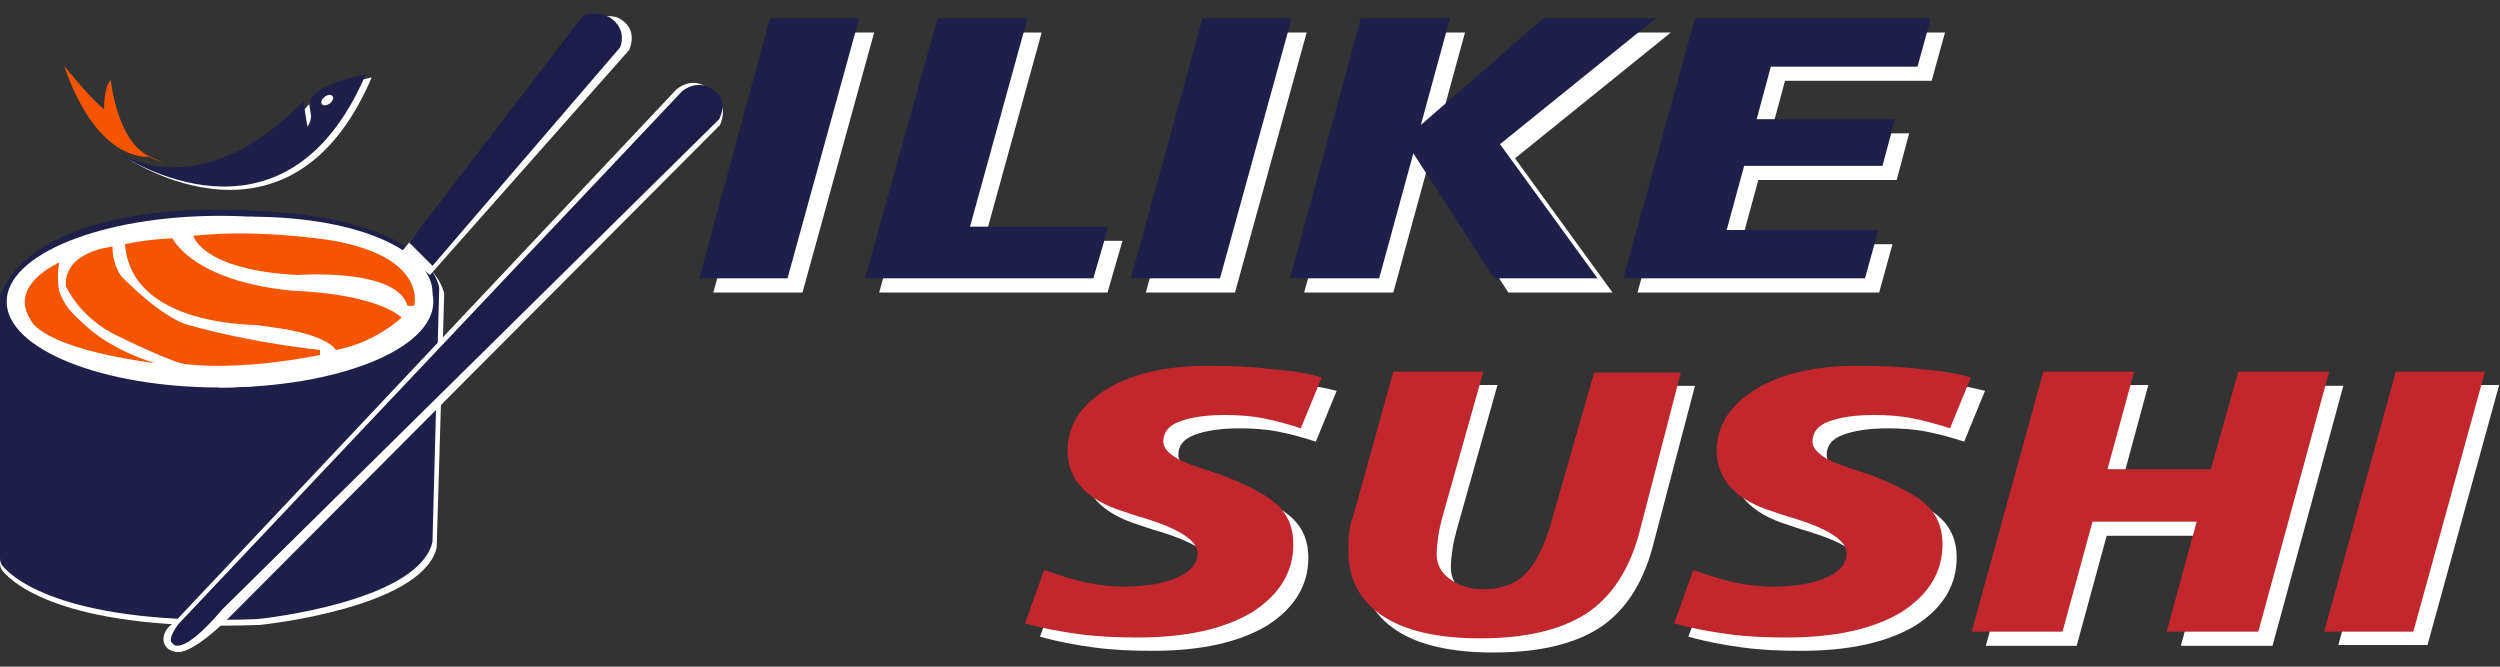 <?xml version="1.0" encoding="utf-8"?>
<!-- Generator: Adobe Illustrator 24.0.0, SVG Export Plug-In . SVG Version: 6.00 Build 0)  -->
<svg version="1.1" id="图层_1" xmlns="http://www.w3.org/2000/svg" xmlns:xlink="http://www.w3.org/1999/xlink" x="0px" y="0px"
	 viewBox="0 0 300 80" style="enable-background:new 0 0 300 80;" xml:space="preserve">
<rect x="0" y="0" width="300" height="80" fill="#333333" stroke="none"/>
<style type="text/css">
	.st0{fill:#FFFFFF;}
	.st1{fill:#1E2049;}
	.st2{fill:#F55501;}
	.st3{fill:#FEFDFD;}
	.st4{fill:#1C1D48;}
	.st5{fill:#C2272D;}
</style>
<g>
	<path class="st0" d="M15.3,19c0,0,19.5,13.2,29.3-9.7c0,0-6,1.1-6.8,3.3c0,0,0.7,1.7-0.2,3c0,0-0.3-1.7-0.5-3.1
		C37.1,12.5,26.8,24.7,15.3,19z"/>
	<path class="st0" d="M0,36.5v31.1c0,0.3,0.1,0.7,0.3,0.9C1.8,70.3,8.4,75.8,31,75c0,0,0.1,0,0.1,0c1.1-0.1,18.9-2.1,21.2-8.9
		c0-0.1,0.1-0.3,0.1-0.4l0.9-30.2c0-0.1,0-0.2,0-0.3C53,34,50.7,26.1,27.7,26c0,0-22.5-1.2-27.5,10C0.1,36.1,0,36.3,0,36.5z"/>
	<path class="st1" d="M14.6,18.6c0,0,19.5,13.2,29.3-9.7c0,0-6,1.1-6.8,3.3c0,0,0.7,1.7-0.2,3c0,0-0.3-1.7-0.5-3.1
		C36.4,12.1,26,24.2,14.6,18.6z"/>
	<path class="st1" d="M0,35.8V67c0,0.3,0.1,0.7,0.3,0.9c1.4,1.7,8,7.2,30.4,6.4c0,0,0.1,0,0.1,0c1.1-0.1,18.8-2.1,21-8.9
		c0-0.1,0.1-0.3,0.1-0.4l0.8-30.2c0-0.1,0-0.2,0-0.3c-0.2-1.2-2.5-9.1-25.3-9.3c0,0-22.3-1.2-27.3,10C0,35.4,0,35.6,0,35.8z"/>
	<ellipse class="st0" cx="26.4" cy="36.2" rx="25.6" ry="10.3"/>
	<path class="st0" d="M29.9,26c14.1,0,22,4.6,22,9.1c0,5.7-11.4,11.4-25.6,11.4"/>
	<g>
		<path class="st2" d="M7.1,31.5c0,0-6.2,2.7-3.4,6.9c0,0,0.9,3.3,15,5.2c0,0-4.9-1.3-8.4-4.5c-1.2-1.1-2.4-2.1-3-3.7
			C7.2,35.5,6.7,33.8,7.1,31.5z"/>
		<path class="st2" d="M13.5,29.6c0,0-5.8,0.5-5.6,4.7c0,0,1.6,3.9,6.4,6.1c0,0,6.9,3.4,8.1,3.3c0,0,5.8,0.9,16-1.1V42
			c0,0-8-0.8-15.8-3c0,0-2.7-0.5-7.9-5.7C14.7,33.4,13.5,32,13.5,29.6z"/>
		<path class="st2" d="M15,29.3c0,0,2.6-0.6,5.7-0.7c0,0,2.4,5.2,14.6,6.3c0,0,9.3,0.2,12.9,3.2c0,0-3.1,3-7.9,3.9
			c0,0-0.8-1.8-7.4-2.7S32.6,39,32.6,39S15.8,39.9,15,29.3z"/>
		<path class="st2" d="M23.2,28.3c0,0,1,4.1,12.5,4.7c0,0,11.9-0.9,13.2,3.7h0.8c0,0,1.7-5.7-9.6-7.8C40.1,28.9,31.2,27.4,23.2,28.3
			z"/>
	</g>
	<path class="st2" d="M13.3,9.6c0,0,0.7,7.4,4.7,9.2s-0.2,0-0.2,0S11.7,19.6,7.7,7.9c0,0,3.2,4,4.8,5.2
		C12.5,13.1,12.4,10.5,13.3,9.6z"/>
	<ellipse transform="matrix(0.804 -0.594 0.594 0.804 0.543 25.709)" class="st0" cx="39.3" cy="12" rx="0.8" ry="0.5"/>
	<path class="st3" d="M48.2,30.2l3.4,2.8L75.5,6c0,0,1.3-2.6-1.4-3.9c0,0-1.6-0.6-3.1,0.5L48.2,30.2z"/>
	<path class="st0" d="M81.9,11.8L22,76.2c0,0-2.3,1-1,2c0,0,1.5,0.8,6.3-3.9l59.1-59.3c0,0,1.1-2.3-0.6-3.3
		C85.8,11.8,84.1,10.1,81.9,11.8z"/>
	<path class="st0" d="M81.2,10.7L20.9,74.7c0,0-2,1.3-0.7,2.3c0,0,0.9,1.9,6-4.1L85.6,14c0,0,1.2-2.3-0.5-3.3
		C85.1,10.7,83.4,9,81.2,10.7z"/>
	<path class="st0" d="M20.3,75.2c0,0-1.4,1.4-0.2,2.6c0,0,1.1,1.1,3.2-0.3L23,77.1l-2.6-1.9"/>
	<path class="st4" d="M81.9,10.9L21.4,74.9c0,0-1.4,1.8-0.7,2.3c0,0,0.9,1.9,6-4.1l59.6-58.8c0,0,1.2-2.3-0.5-3.3
		C85.8,10.9,84.1,9.3,81.9,10.9z"/>
	<path class="st4" d="M49.1,29.1l2.8,2.8L74.4,5.7c0,0,1-2.1-1.2-3.6c0,0-2.1-1.1-3.4,0L49.1,29.1z"/>
</g>
<g>
	<path class="st0" d="M94.2,3.9h10.7l-8.6,31.2H85.6L94.2,3.9z"/>
	<path class="st0" d="M114.2,3.9H125l-6.9,25h16.6l-1.8,6.2h-27.4L114.2,3.9z"/>
	<path class="st0" d="M146.1,3.9h10.7l-8.6,31.2h-10.7L146.1,3.9z"/>
	<path class="st0" d="M165.1,3.9h10.7l-3.5,12.8L187,3.9h13.5L181.8,19l11.7,16.1H181l-9.7-15l-4.1,15h-10.7L165.1,3.9z"/>
	<path class="st0" d="M205.1,3.9h28.3l-1.6,5.8h-17.6l-1.7,6.3h16.6l-1.5,5.6h-16.6l-2.1,7.7h18.2l-1.6,5.8h-29L205.1,3.9z"/>
	<path class="st0" d="M160.4,46.9l-2.5,6.1c-1.5-0.5-3-0.9-4.5-1.2c-1.5-0.3-3.1-0.4-4.6-0.4c-2.4,0-4.2,0.3-5.5,0.8
		c-1.3,0.5-1.9,1.3-1.9,2.4c0,1.1,1.4,2.2,4.3,3.1c1.1,0.4,2.1,0.7,2.7,0.9c3.3,1.3,5.6,2.5,6.8,3.7c1.2,1.2,1.8,2.7,1.8,4.6
		c0,3.4-1.7,6.1-5,8.2c-3.4,2-7.9,3-13.7,3c-2.4,0-4.8-0.1-7-0.4c-2.2-0.3-4.4-0.7-6.5-1.3l2.3-6.4c1.7,0.6,3.3,1.1,4.9,1.5
		c1.6,0.3,3.1,0.5,4.6,0.5c2.8,0,4.9-0.4,6.5-1.1c1.6-0.7,2.4-1.7,2.4-2.9c0-1.5-2.1-2.9-6.3-4.2c-1.1-0.3-1.9-0.6-2.5-0.8
		c-2.3-0.7-4-1.7-5.1-2.9c-1.1-1.2-1.7-2.7-1.7-4.4c0-3,1.6-5.5,4.7-7.4c3.1-1.9,7.2-2.8,12.2-2.8c2.8,0,5.4,0.1,7.6,0.4
		C156.8,46.1,158.8,46.5,160.4,46.9z"/>
	<path class="st0" d="M168.9,46.2h10.8l-4.9,17.4c-0.2,0.8-0.4,1.5-0.5,2.3c-0.1,0.7-0.2,1.5-0.2,2.2c0,1.2,0.5,2.2,1.6,3
		c1.1,0.8,2.4,1.2,4,1.2c2.1,0,3.9-0.6,5.1-1.9c1.3-1.3,2.4-3.6,3.3-7l4.9-17.1h10.4l-5.1,19.4c-1.2,4.4-3.3,7.6-6.3,9.6
		c-3.1,2-7.3,3-12.8,3c-5.1,0-9-0.9-11.7-2.7c-2.7-1.8-4.1-4.4-4.1-7.8c0-0.8,0-1.5,0.1-2.2c0.1-0.7,0.2-1.4,0.5-2L168.9,46.2z"/>
	<path class="st0" d="M238.2,46.9l-2.5,6.1c-1.5-0.5-3-0.9-4.5-1.2c-1.5-0.3-3.1-0.4-4.6-0.4c-2.4,0-4.2,0.3-5.5,0.8
		c-1.3,0.5-1.9,1.3-1.9,2.4c0,1.1,1.4,2.2,4.3,3.1c1.1,0.4,2.1,0.7,2.7,0.9c3.3,1.3,5.6,2.5,6.8,3.7c1.2,1.2,1.8,2.7,1.8,4.6
		c0,3.4-1.7,6.1-5,8.2c-3.4,2-7.9,3-13.7,3c-2.4,0-4.8-0.1-7-0.4c-2.2-0.3-4.4-0.7-6.5-1.3L205,70c1.7,0.6,3.3,1.1,4.9,1.5
		c1.6,0.3,3.1,0.5,4.6,0.5c2.8,0,4.9-0.4,6.5-1.1c1.6-0.7,2.4-1.7,2.4-2.9c0-1.5-2.1-2.9-6.3-4.2c-1.1-0.3-1.9-0.6-2.5-0.8
		c-2.3-0.7-4-1.7-5.1-2.9c-1.1-1.2-1.7-2.7-1.7-4.4c0-3,1.6-5.5,4.7-7.4c3.1-1.9,7.2-2.8,12.2-2.8c2.8,0,5.4,0.1,7.6,0.4
		C234.7,46.1,236.6,46.5,238.2,46.9z"/>
	<path class="st0" d="M246.9,46.2h10.9L254.6,58h12.4l3.3-11.7h10.9l-8.5,31.2h-11l3.6-13.2h-12.5l-3.6,13.2h-10.9L246.9,46.2z"/>
	<path class="st0" d="M289.2,46.2h10.7l-8.6,31.2h-10.7L289.2,46.2z"/>
	<path class="st1" d="M92.4,2.2h10.7l-8.6,31.2H83.9L92.4,2.2z"/>
	<path class="st1" d="M112.5,2.2h10.8l-6.9,25h16.6l-1.8,6.2h-27.4L112.5,2.2z"/>
	<path class="st1" d="M144.3,2.2h10.7l-8.6,31.2h-10.7L144.3,2.2z"/>
	<path class="st1" d="M163.3,2.2H174L170.5,15l14.7-12.8h13.5L180,17.3l11.7,16.1h-12.4l-9.7-15l-4.1,15h-10.7L163.3,2.2z"/>
	<path class="st1" d="M203.4,2.2h28.3L230.1,8h-17.6l-1.7,6.3h16.6l-1.5,5.6h-16.6l-2.1,7.7h18.2l-1.6,5.8h-29L203.4,2.2z"/>
	<path class="st5" d="M158.6,45.3l-2.5,6.1c-1.5-0.5-3-0.9-4.5-1.2c-1.5-0.3-3.1-0.4-4.6-0.4c-2.4,0-4.2,0.3-5.5,0.8
		c-1.3,0.5-1.9,1.3-1.9,2.4c0,1.1,1.4,2.2,4.3,3.1c1.1,0.4,2.1,0.7,2.7,0.9c3.3,1.3,5.6,2.5,6.8,3.7c1.2,1.2,1.8,2.7,1.8,4.6
		c0,3.4-1.7,6.1-5,8.2c-3.4,2-7.9,3-13.7,3c-2.4,0-4.8-0.1-7-0.4c-2.2-0.3-4.4-0.7-6.5-1.3l2.3-6.4c1.7,0.6,3.3,1.1,4.9,1.5
		c1.6,0.3,3.1,0.5,4.6,0.5c2.8,0,4.9-0.4,6.5-1.1c1.6-0.7,2.4-1.7,2.4-2.9c0-1.5-2.1-2.9-6.3-4.2c-1.1-0.3-1.9-0.6-2.5-0.8
		c-2.3-0.7-4-1.7-5.1-2.9c-1.1-1.2-1.7-2.7-1.7-4.4c0-3,1.6-5.5,4.7-7.4c3.1-1.9,7.2-2.8,12.2-2.8c2.8,0,5.4,0.1,7.6,0.4
		C155.1,44.5,157,44.8,158.6,45.3z"/>
	<path class="st5" d="M167.2,44.6H178L173.1,62c-0.2,0.8-0.4,1.5-0.5,2.3c-0.1,0.7-0.2,1.5-0.2,2.2c0,1.2,0.5,2.2,1.6,3
		c1.1,0.8,2.4,1.2,4,1.2c2.1,0,3.9-0.6,5.1-1.9c1.3-1.3,2.4-3.6,3.3-7l4.9-17.1h10.4L196.7,64c-1.2,4.4-3.3,7.6-6.3,9.6
		c-3.1,2-7.3,3-12.8,3c-5.1,0-9-0.9-11.7-2.7c-2.7-1.8-4.1-4.4-4.1-7.8c0-0.8,0-1.5,0.1-2.2c0.1-0.7,0.2-1.4,0.5-2L167.2,44.6z"/>
	<path class="st5" d="M236.5,45.3l-2.5,6.1c-1.5-0.5-3-0.9-4.5-1.2c-1.5-0.3-3.1-0.4-4.6-0.4c-2.4,0-4.2,0.3-5.5,0.8
		c-1.3,0.5-1.9,1.3-1.9,2.4c0,1.1,1.4,2.2,4.3,3.1c1.1,0.4,2.1,0.7,2.7,0.9c3.3,1.3,5.6,2.5,6.8,3.7c1.2,1.2,1.8,2.7,1.8,4.6
		c0,3.4-1.7,6.1-5,8.2c-3.4,2-7.9,3-13.7,3c-2.4,0-4.8-0.1-7-0.4c-2.2-0.3-4.4-0.7-6.5-1.3l2.3-6.4c1.7,0.6,3.3,1.1,4.9,1.5
		c1.6,0.3,3.1,0.5,4.6,0.5c2.8,0,4.9-0.4,6.5-1.1c1.6-0.7,2.4-1.7,2.4-2.9c0-1.5-2.1-2.9-6.3-4.2c-1.1-0.3-1.9-0.6-2.5-0.8
		c-2.3-0.7-4-1.7-5.1-2.9c-1.1-1.2-1.7-2.7-1.7-4.4c0-3,1.6-5.5,4.7-7.4c3.1-1.9,7.2-2.8,12.2-2.8c2.8,0,5.4,0.1,7.6,0.4
		C233,44.5,234.9,44.8,236.5,45.3z"/>
	<path class="st5" d="M245.2,44.6h10.9l-3.2,11.7h12.4l3.3-11.7h10.9L271,75.8h-11l3.6-13.2h-12.5l-3.6,13.2h-10.9L245.2,44.6z"/>
	<path class="st5" d="M287.5,44.6h10.7l-8.6,31.2h-10.7L287.5,44.6z"/>
</g>
</svg>
